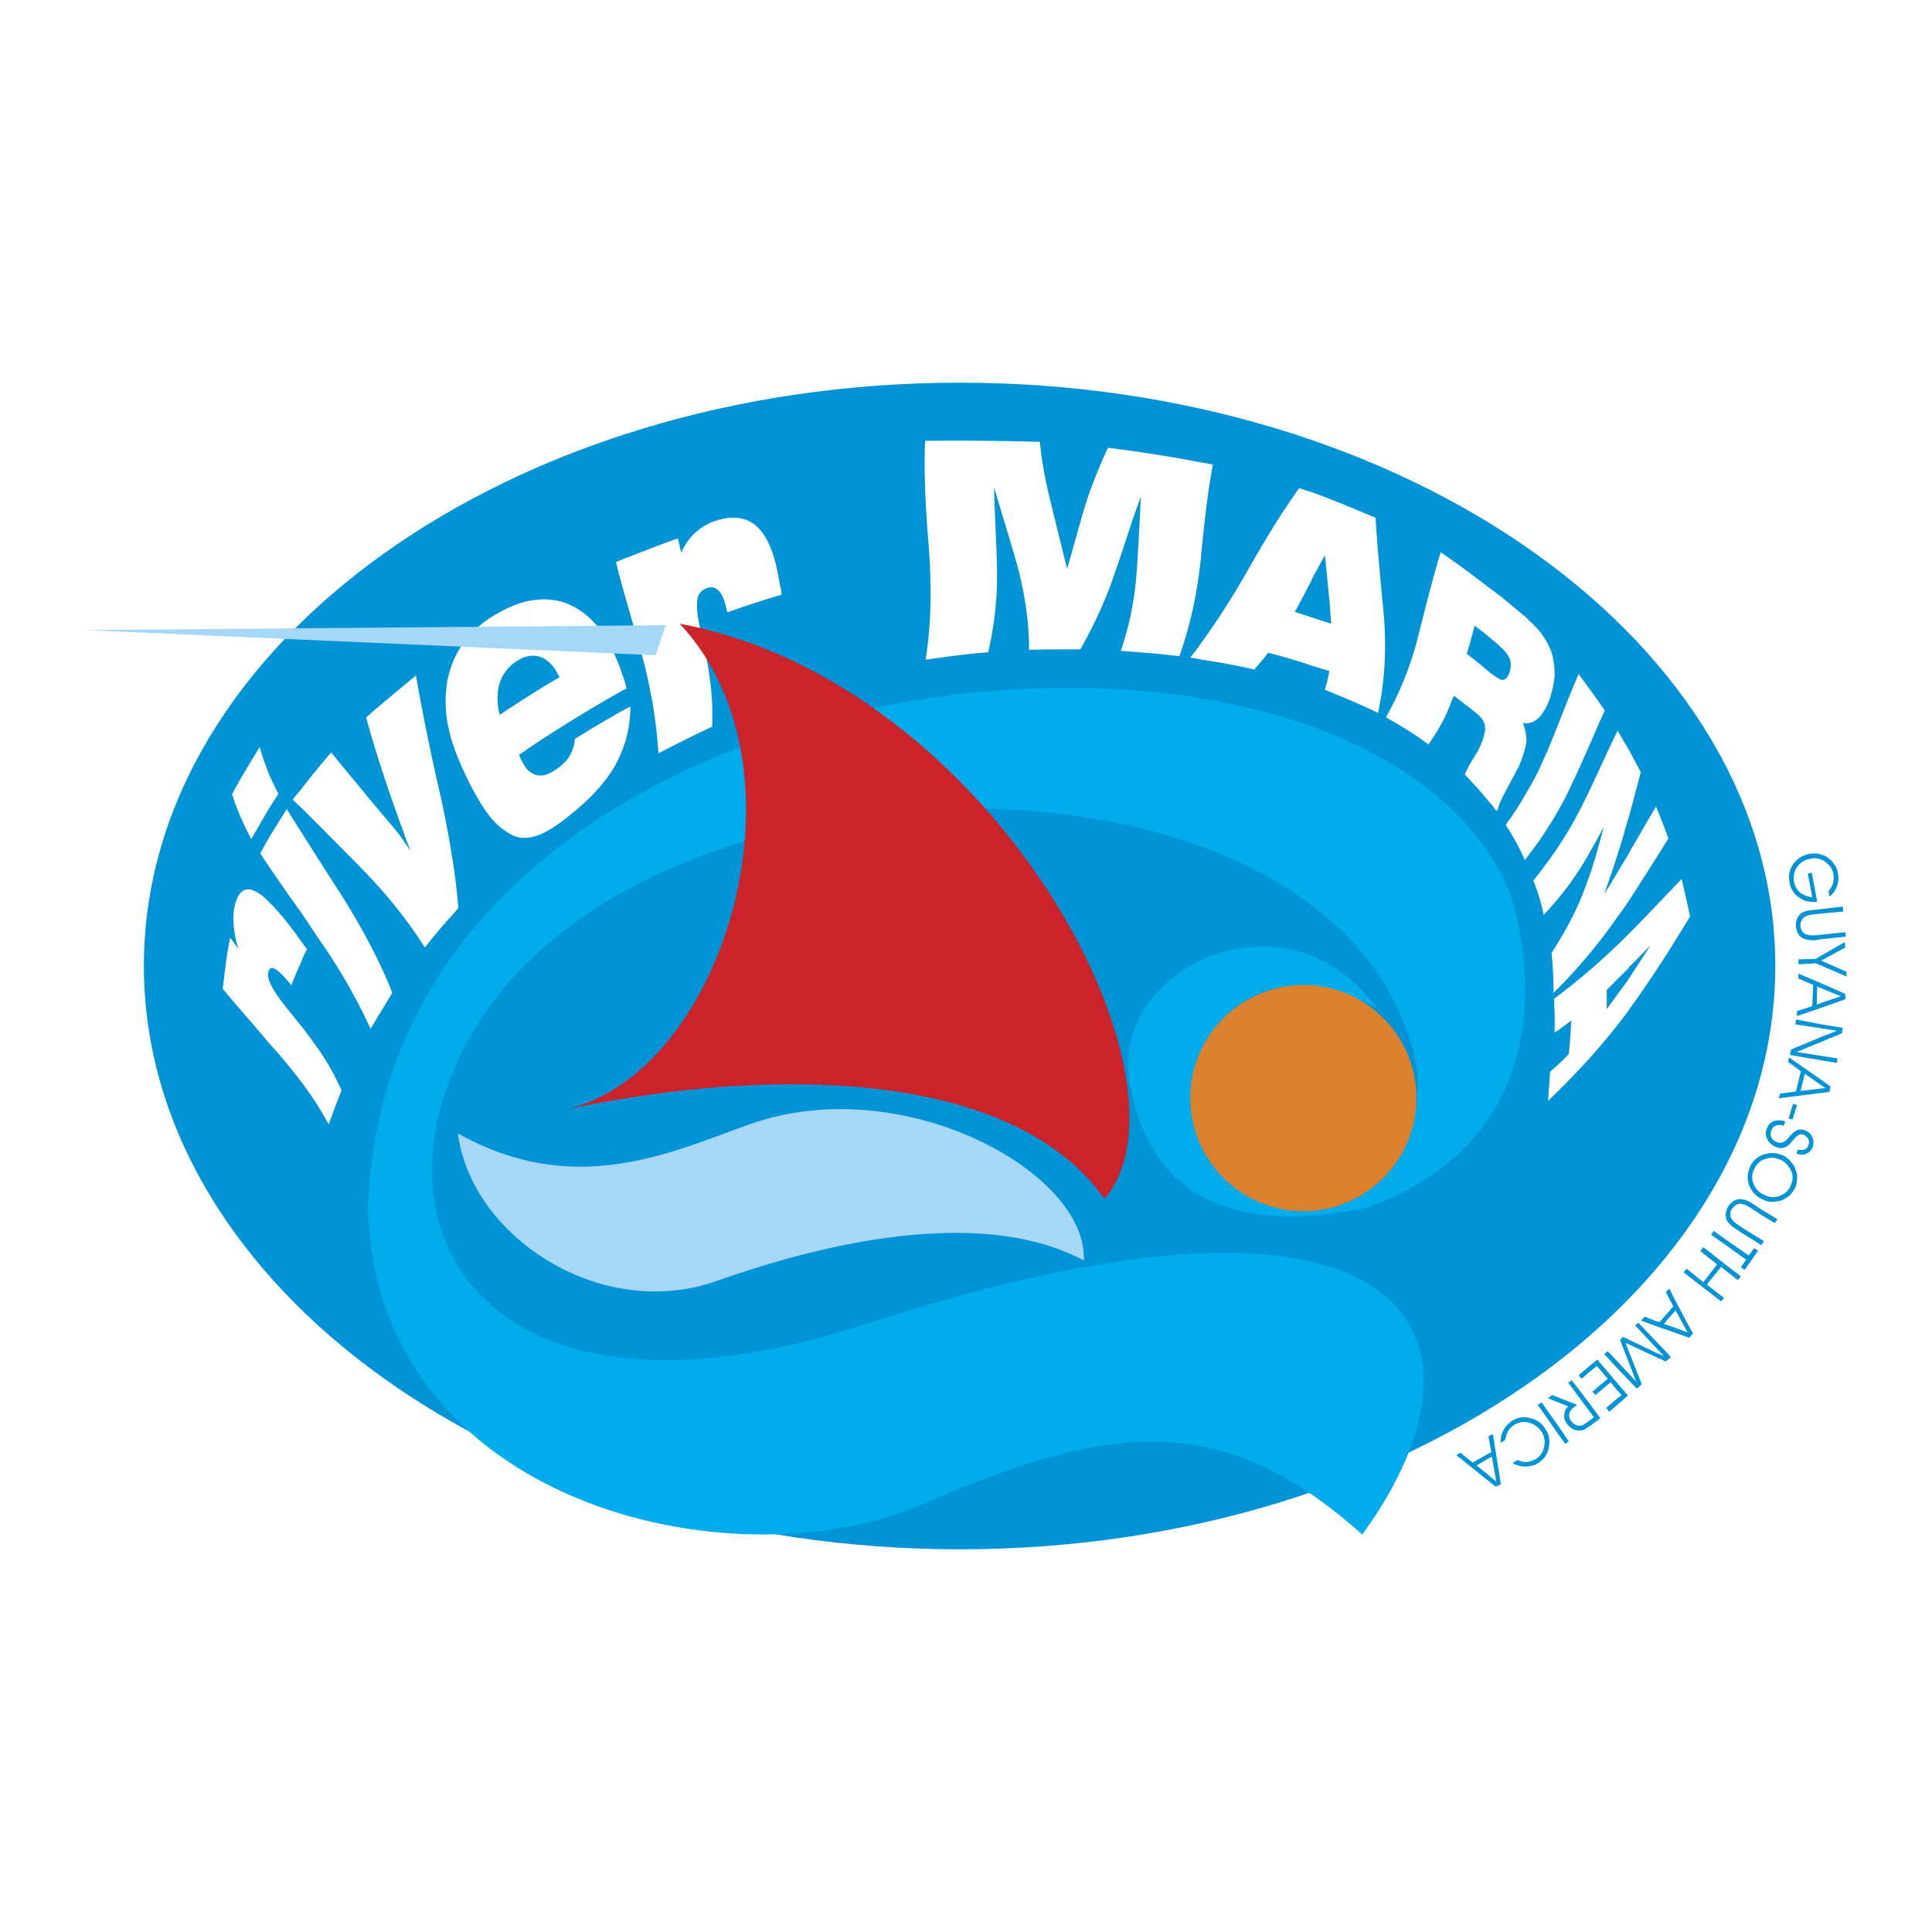 <svg xmlns="http://www.w3.org/2000/svg" width="2500" height="2500" viewBox="0 0 192.756 192.756"><g fill-rule="evenodd" clip-rule="evenodd"><path fill="#fff" d="M0 0h192.756v192.756H0V0z"/><path d="M95.739 154.575c44.847 0 81.382-26.16 81.382-58.222 0-32.012-36.535-58.173-81.382-58.173-44.798 0-81.383 26.161-81.383 58.173 0 32.062 36.585 58.222 81.383 58.222z" fill="#0094d6"/><path d="M136.553 120.448c-15.637 3.345-22.424-2.901-23.898-12.883-1.623-10.868 15.588-19.473 24.783-6.934-21.242-11.359-25.521 23.701-3.098 19.129 6.049-3.59 7.623-8.655 6.982-13.475-6.736-33.241-74.744-33.487-93.43-4.475-12.589 19.473-.59 43.076 38.65 30.242 53.943-17.555 64.123.787 49.371 21.047-14.016-12.54-25.275-11.113-43.814-3.049-19.228 8.359-54.534-.197-55.37-29.259 1.328-57.189 98.84-66.582 113.79-32.012.295.592 8.309 23.359-13.966 31.669z" fill="#00acec"/><path d="M162.518 100.779v-3.147c0-.049.049-.099.098-.147.689-1.082 1.426-2.164 2.066-3.196-.689.738-1.428 1.475-2.164 2.213v.049-3.393c1.77-1.771 3.49-3.639 5.262-5.458.295 1.279.59 2.508.836 3.738-1.869 3.098-3.836 6.195-6.049 9.244-.001-.001-.049.047-.049.097zm0-10.917a443.029 443.029 0 0 0 3.934-6.195c-.344-1.033-.787-2.115-1.23-3.196-.885 1.475-1.721 2.95-2.557 4.376l-.146.295v4.72h-.001zm0-8.359v-6.688l1.18 2.213c-.393 1.525-.788 2.999-1.18 4.475zm0-6.688v6.688c-.197.541-.344 1.131-.492 1.672-.59 2.016-1.279 4.032-1.967 6.048.836-1.376 1.623-2.705 2.459-4.082v4.721c-.344.492-.689 1.033-1.082 1.524a52.345 52.345 0 0 1-6.441 7.671 36.97 36.97 0 0 0-.197-3.982c1.328-2.065 2.459-4.131 3.246-6.246.836-2.114 1.426-4.278 1.967-6.343-.787 1.475-1.574 2.951-2.508 4.376-.936 1.476-2.115 2.951-3.492 4.426v-4.77a38.175 38.175 0 0 0 3.836-6.146c1.229-2.459 2.311-4.967 3.541-7.475.391.64.735 1.279 1.13 1.918zm0 18.342l-.59.59c-2.018 1.967-4.23 3.934-6.885 5.9.049 1.132.098 2.214.049 3.394.541-.394 1.131-.787 1.672-1.229a60.595 60.595 0 0 1-.246 3.344c-.541.59-1.18 1.181-1.869 1.771-.049 1.032-.146 1.967-.195 2.901 3.146-3 5.803-5.999 8.064-9.048v-3.147c-.689.983-1.477 2.016-2.213 3.049v-1.918l2.213-2.213v-3.394zm-8.508-9.933c1.082-1.623 2.016-3.246 2.754-4.869 1.18-2.458 2.213-4.966 3.344-7.474-.836-1.229-1.721-2.41-2.605-3.639-1.082 2.508-2.018 5.016-3.049 7.523-.148.344-.295.639-.443.983v7.476h-.001zm0-12.245v-7.425c.049.049.1.099.1.148.393.59.639 1.18.785 1.721.148.688.246 1.377.197 2.164a11.901 11.901 0 0 1-.492 2.213c-.198.442-.344.836-.59 1.179zm0-7.425v7.425c-.146.295-.393.541-.59.738-.246.197-.492.344-.787.394v-10.13c.64.59 1.082 1.081 1.377 1.573zm0 12.196v7.475c-.393.639-.885 1.279-1.377 1.917v-6.638c.541-.935.984-1.82 1.377-2.754zm0 10.769v4.77a18.678 18.678 0 0 0-1.033-3.442c.345-.443.738-.886 1.033-1.328zm-1.377-24.538v10.13c-.197.098-.441.049-.688 0 .246.688.344 1.278.344 1.819-.049.59-.295 1.426-.738 2.508-.049.099-.146.295-.246.443-.295.59-.59 1.131-.836 1.573V67.39c.051-.098.1-.196.148-.344.146-.492.146-.935 0-1.377-.049-.049-.098-.147-.148-.246v-5.311c.59.492 1.182.983 1.771 1.475l.393.394zm0 16.522v6.638c-.146.246-.344.443-.492.688-.49-1.131-1.031-2.114-1.672-3.147v-.738c.836-1.13 1.525-2.309 2.164-3.441zm-2.164-18.391v5.311c-.195-.344-.59-.737-1.082-1.18l-.885-.738v-4.917a29.77 29.77 0 0 1 1.967 1.524zm0 7.278v11.064c-.59 1.131-.982 1.869-.982 2.213-.049.098-.1.147-.197.246-.246-.344-.492-.688-.787-.984V66.997c.049 0 .1.049.148.098.59.443.982.738 1.277.738.197 0 .394-.148.541-.443zm0 14.555v.738c-.098-.098-.146-.246-.246-.394.099-.098.148-.245.246-.344zm-1.967-23.357v4.917c-.441-.394-.934-.738-1.377-1.082-.246.934-.492 1.869-.785 2.803.736.59 1.475 1.131 2.162 1.771V79.93c-.736-.934-1.523-1.77-2.359-2.655.146-.393.541-1.131 1.131-2.065.344-.541.492-.984.639-1.328.197-.59.295-1.082.246-1.475-.098-.443-.344-.836-.836-1.229-.738-.591-1.525-1.181-2.262-1.771-.344.787-.639 1.623-1.033 2.409a22.179 22.179 0 0 1-1.523 2.459c-1.279-.983-2.754-1.869-4.23-2.705a32.73 32.73 0 0 0 3.246-8.212c.689-2.704 1.377-5.507 2.213-8.261 1.67 1.131 3.245 2.311 4.768 3.491zm-17.506 7.868c.541.148 1.082.344 1.623.492-.098.64-.246 1.278-.443 1.869 1.82.738 3.59 1.475 5.312 2.311.688-3.196.836-6.392.59-9.589-.295-3.245-.641-6.54-.836-9.884-2.018-.836-4.082-1.721-6.246-2.508v8.409c.395-.688.787-1.426 1.18-2.164.148 1.18.246 2.312.346 3.442.146 1.131.195 2.262.295 3.393-.59-.197-1.23-.393-1.82-.59v4.819h-.001zm0-17.31v8.409c-.098.246-.197.442-.295.639-.492.935-.982 1.918-1.523 2.853.639.196 1.229.393 1.818.59v4.819a53.279 53.279 0 0 0-4.475-1.328c-.393.541-.885 1.082-1.377 1.672a61.712 61.712 0 0 0-5.262-.983v-1.721a76.472 76.472 0 0 0 4.623-7.229c1.574-2.753 3.195-5.507 5.113-8.163.444.148.937.295 1.378.442zM119.883 54.9c.295-2.852.59-5.705 1.131-8.556-.344-.05-.736-.148-1.131-.197V54.9zm0-8.754V54.9c-.049.344-.049.688-.098 1.033-.344 3.196-.984 6.343-2.115 9.54-1.918-.246-3.885-.393-5.852-.541.885-2.557 1.377-5.114 1.574-7.72.195-2.557.295-5.114.441-7.671-.934 2.458-1.672 4.966-2.557 7.474-.836 2.557-2.016 5.164-3.49 7.77-1.672 0-3.443 0-5.115.049 0-2.705-.393-5.36-1.082-8.064-.736-2.705-1.623-5.409-2.408-8.163.049 2.754.244 5.508.295 8.212a33.675 33.675 0 0 1-.887 8.262c-2.064.147-4.129.442-6.244.737.59-3.639.59-7.277.344-10.917-.295-3.639-.541-7.278-.394-10.917 3.836-.049 7.622 0 11.458.098.197 2.164.639 4.327 1.18 6.442.492 2.065 1.033 4.18 1.525 6.245.59-2.017 1.131-4.032 1.721-6.049.639-2.065 1.426-4.032 2.361-6.048 3.148.393 6.294.885 9.343 1.474zm0 17.949a28.898 28.898 0 0 1-1.131 1.524c.395.049.738.098 1.131.197v-1.721zm-57.73 10.573v-3.787c.246-.147.492-.246.738-.394 0 1.476-.246 2.902-.738 4.181zm0-5.803v-1.377c.098.246.197.541.295.885 0 .098.049.197.049.295a.785.785 0 0 1-.344.197zm0-10.13c.64 2.312 1.328 4.573 1.967 6.884.836 3.196 1.376 6.393 1.573 9.54 1.721-.885 3.541-1.819 5.36-2.655.049-1.623 0-3.245-.246-4.868-.197-1.623-.59-3.246-.935-4.868-.295-1.278-.393-2.262-.295-2.901.049-.59.394-.983.934-1.18.443-.197.885-.098 1.229.295.345.344.59 1.032.787 1.967 0 .049.049.099.049.147 1.771-.639 3.59-1.229 5.409-1.771-.049-.541-.196-1.082-.295-1.622-.394-2.459-1.131-4.18-2.115-5.115-.983-.934-2.311-1.18-3.983-.688-.885.246-1.573.688-2.213 1.229-.59.541-1.033 1.18-1.426 2.016-.099-.492-.197-.983-.345-1.426-1.819.639-3.639 1.376-5.458 2.065v2.951h.003zm0-2.95v2.95a51.814 51.814 0 0 1-.688-2.655c.245-.099.442-.197.688-.295zm0 11.703v1.377c-3.294 1.869-6.442 3.786-9.441 5.803v-5.213c1.033-.639 2.016-1.278 3.098-1.868-.442-1.033-1.082-1.721-1.819-2.016a2.244 2.244 0 0 0-1.278-.099v-5.507c1.721-.345 3.295-.147 4.671.639 1.131.639 2.115 1.574 2.951 2.901.687 1.082 1.326 2.41 1.818 3.983zm0 3.393a112.897 112.897 0 0 0-4.819 2.852c0 .59-.197 1.131-.492 1.672-.295.492-.738.935-1.328 1.328-.836.59-1.524.786-2.164.541-.246-.098-.442-.246-.639-.393v6.688c.983-.099 2.016-.64 3.295-1.574 2.016-1.524 3.786-3.147 5.064-5.114.442-.689.787-1.426 1.082-2.213v-3.787h.001zm-9.442-10.916v5.507c-.344.049-.688.197-1.082.443a4.087 4.087 0 0 0-1.77 2.212c-.295.984-.295 2.016 0 3.196.934-.639 1.869-1.229 2.852-1.869v5.213c-.295.246-.639.442-.935.639.295.688.59 1.229.935 1.574v6.688c-.688.099-1.278-.049-1.869-.394-.787-.442-1.574-1.131-2.311-2.164a25.266 25.266 0 0 1-2.262-4.082 20.96 20.96 0 0 1-1.18-3v-7.622c.787-2.115 2.312-3.835 4.475-5.065 1.082-.637 2.164-1.08 3.147-1.276zm-7.622 31.373v-5.95c.295 1.721.492 3.491.64 5.213-.197.245-.443.491-.64.737zm-12.293 20.85c-.787-1.476-1.721-2.901-2.754-4.278v-5.557c.639.787 1.229 1.623 1.82 2.459a24.607 24.607 0 0 1 2.213 3.982c-.443 1.132-.886 2.262-1.279 3.394zm-2.754-18.293c.197.295.394.541.59.836a6.06 6.06 0 0 0-.59 1.279v-2.115zm15.047-27.587v7.622c-.196-.59-.295-1.18-.442-1.771a13.065 13.065 0 0 1 0-4.376c.147-.491.246-.983.442-1.475zm0 19.08a104.725 104.725 0 0 0-1.229-6.393A220.967 220.967 0 0 1 41.5 67.39c-1.721 1.426-3.393 2.803-4.966 4.18.442 1.721.983 3.442 1.524 5.114s1.131 3.394 1.721 5.016c.196.59.442 1.131.59 1.672.197.492.394 1.033.59 1.524-.344-.492-.639-.935-.984-1.426a21.577 21.577 0 0 0-.983-1.229c-.983-1.18-2.016-2.36-3-3.59-.983-1.18-1.967-2.36-2.951-3.59-1.032 1.229-2.065 2.458-3 3.688v1.82a779.572 779.572 0 0 1 6.393 6.442c2.36 2.458 4.376 5.016 5.95 7.523a54.58 54.58 0 0 1 2.705-3.196v-5.95zm-15.047 5.655c.639.934 1.279 1.917 1.918 2.852a56.908 56.908 0 0 1 5.016 8.753c.688-1.18 1.426-2.36 2.164-3.59-1.18-3.048-2.852-6.146-4.721-9.195-1.475-2.311-2.95-4.573-4.376-6.884v8.064h-.001zm0 16.866c-.639-.836-1.328-1.672-2.016-2.508l-1.18-1.328v-6.244c.098.196.148.344.246.54.295.591.885 1.427 1.721 2.459.393.491.836 1.033 1.229 1.524v5.557zM26.846 90.01v6.737c.148-.197.344-.246.639-.05.345.197.885.738 1.524 1.524 0 .05.05.099.05.099.295-.787.639-1.573.983-2.311v-2.115a5.987 5.987 0 0 1-.492-.688c-1.032-1.377-1.917-2.458-2.704-3.196zm3.196-11.261v1.82c-.295-.246-.59-.542-.836-.787.246-.344.541-.689.836-1.033zm0 4.23v8.064a253.172 253.172 0 0 1-3.196-4.573v-2.901c.59-.983 1.18-1.918 1.77-2.852.443.737.934 1.524 1.426 2.262zm-3.196-2.312v-3.393c.295.639.59 1.279.934 1.917-.295.493-.639.984-.934 1.476zm0 23.406c-1.524-1.819-3.098-3.59-4.622-5.408.197-1.672.393-3.442.738-5.114.295.394.541.737.836 1.131a9.809 9.809 0 0 1-.492-2.508c-.049-.737 0-1.476.197-2.115.394-1.278 1.082-1.623 2.065-1.082.394.197.836.541 1.278 1.033v6.737c0 .049-.049.098-.049.147-.099.295-.049.59.049.935v6.244zm0-26.799v3.393c-.59.983-1.18 2.016-1.77 3.049-.787-1.475-1.476-3-1.918-4.475.836-1.623 1.819-3.147 2.754-4.721.246.935.589 1.82.934 2.754zm0 6.294c-.295.492-.59 1.033-.885 1.573l.885 1.328v-2.901z" fill="#fff"/><path d="M45.679 113.072c11.704 6.59 21.44 1.819 29.062-.885 15.245-5.458 33.831 4.77 33.39 13.572-9.441-5.065-24.096-2.41-36.684 2.065-11.507 4.032-24.44-4.425-25.768-14.752z" fill="#a6d7f6"/><path d="M67.808 62.227c31.374 5.901 52.321 45.781 42.387 57.386-8.801-12.49-31.766-13.522-53.648-8.949 15.785-3.689 24.833-34.079 11.261-48.437z" fill="#cc2229"/><path fill="#a6d7f6" d="M66.431 62.374l-57.927.492 56.894 2.508 1.033-3z"/><path d="M130.062 120.842c6.195 0 11.26-5.064 11.26-11.31 0-6.196-5.064-11.261-11.26-11.261-6.246 0-11.311 5.064-11.311 11.261.001 6.245 5.065 11.31 11.311 11.31z" fill="#db812e"/><path d="M181.744 85.289c.246.05.443.148.639.295.246.197.492.393.641.688.195.246.295.541.344.885.098.442.049.885-.1 1.278a2.507 2.507 0 0 1-.736 1.033l-.1-.541c.197-.295.395-.541.443-.836.098-.295.098-.59.049-.885-.098-.541-.393-.934-.836-1.229a.782.782 0 0 0-.344-.196v-.492zm0 23.751v-.442l.393-.05-.393-.245v-.541l.885.64-.098.541-.787.097zm0-3.245v-.442l1.574.246-.051.441-1.523-.245zm0-1.868v-.492l1.523-.59-1.523-.246v-.394l2.115.344-.1.542-2.015.836zm0-3.394v-.492l1.918-.639-1.918-.787v-.491l2.361 1.032v.541l-2.361.836zm0-4.179v-.492l2.459 1.082.049.492-2.508-1.082zm0-.542v-.492l2.311-1.328.051.541-2.362 1.279zm0-2.114v-.443l2.361-.246.049.442-2.41.247zm0-2.557v-.443l2.115-.246.049.492-2.164.197zm-.984-4.081l.541 2.901c-.688.098-1.277-.049-1.77-.394a2.155 2.155 0 0 1-.982-1.524c-.148-.688 0-1.278.344-1.819.393-.541.934-.885 1.623-1.033.344-.049.639-.049.982 0 .098.049.148.049.246.098v.492a1.776 1.776 0 0 0-1.131-.099c-.59.099-1.033.394-1.328.836s-.393.935-.295 1.476c.098.442.295.787.639 1.082.346.246.738.394 1.182.443l-.443-2.36.392-.099zm.984 3.638v.443l-.836.098c-.197 0-.393.049-.492.099-.098 0-.195.049-.295.099-.197.098-.295.246-.393.442-.1.147-.1.344-.1.541.051.344.197.59.443.738.295.147.688.197 1.18.147l.492-.049v.443l-.541.098c-.639.049-1.082-.049-1.426-.246-.344-.197-.492-.541-.59-1.033-.049-.541.098-.935.344-1.229.246-.295.689-.442 1.328-.492l.886-.099zm0 4.623v.492l-.049.049h.049v.492l-.59-.246-1.721.099v-.492l1.721-.049.59-.345zm0 2.803v.491l-.443-.196-.049 1.819.492-.197v.492l-2.459.836v-.492l1.525-.491.098-2.114-1.475-.64v-.492l2.311.984zm0 4.081v.394l-2.605-.394.049-.492 2.556.492zm0 1.23v.492l-2.508 1.032 2.508.394v.442l-3.146-.541.098-.541 3.048-1.278zm0 4.327l-3.246-2.262-.098.442 1.279.934-.492 2.017-1.426.196v.443l3.982-.492v-.442l-2.115.246.443-1.722 1.672 1.181v-.541h.001zm-3.982 11.999v-.542c.393-.147.688-.491.885-.885.098-.246.146-.442.197-.639 0-.197 0-.443-.051-.64a2.48 2.48 0 0 0-.441-.787 1.869 1.869 0 0 0-.59-.491v-.541c.049 0 .098.049.146.049.295.147.541.345.738.59.246.246.393.492.492.836.146.296.195.591.146.886 0 .295-.049.639-.197.935-.146.295-.344.54-.539.737a4.33 4.33 0 0 1-.786.492zm0-5.213v-.541c.246-.049.541-.295.787-.64.049-.049.098-.049.098-.098.246-.246.492-.442.688-.541.246-.05.492-.05.738.049.393.147.639.394.738.688.146.295.146.64.049.983-.148.295-.344.541-.639.64-.246.147-.592.147-.984 0l.148-.394c.244.049.49.049.639 0 .197-.099.344-.196.393-.442.1-.197.1-.394 0-.59a.966.966 0 0 0-.441-.443c-.148-.049-.246-.049-.346-.049-.098 0-.195.049-.295.147-.098.049-.246.196-.441.442-.1.099-.197.197-.246.295-.246.246-.443.394-.689.443-.051.002-.148.051-.197.051zm0-2.312v-.442c.098 0 .195.049.344.099l-.148.442c-.099-.049-.147-.049-.196-.099zm1.082-.541l-.395-.098.443-1.476.393.147-.441 1.427zm-1.082-2.606v.443l-.295.049.146-.492h.149zm0 2.705v.442c-.197 0-.395 0-.541.05-.246.098-.395.245-.492.491s-.098.492 0 .688c.098.246.295.394.59.492.148.049.295.049.443.049v.541c-.197 0-.346-.049-.541-.099-.443-.196-.738-.442-.887-.786-.195-.296-.195-.689-.049-1.082.148-.345.346-.59.689-.738.247-.048.493-.097.788-.048zm0 3.442v.541c-.049-.05-.049-.05-.1-.05-.49-.246-1.031-.295-1.523-.098-.098.049-.197.049-.295.098v-.491c.049-.05.098-.05.146-.05.59-.196 1.182-.196 1.772.05zm0 3.983v.542h-.049a2.892 2.892 0 0 1-.936.146c-.295 0-.639-.098-.934-.245v-.541c.098.049.146.098.197.098.49.246.982.296 1.523.099.05-.049.099-.049.199-.099zm-1.918 4.819v-.295l.146.099-.146.196zm0-2.754v-.541l1.475.886-.246.394-1.229-.739zm0-6.048v.491a1.954 1.954 0 0 0-.836.935c-.246.442-.246.983-.049 1.476.195.442.49.787.885.983v.541c-.295-.147-.541-.295-.787-.541-.197-.196-.344-.442-.492-.738-.146-.295-.197-.639-.197-.983s.1-.639.246-.983a2.072 2.072 0 0 1 1.23-1.181zm0 5.507l-1.033-.688c-.393-.245-.738-.393-1.033-.393v.442c.1.049.197.049.346.099.098.049.244.147.441.245l1.279.836v-.541zm0 3v.295l-.1.197-1.967-1.229v-.541l2.067 1.278zm-2.067 2.754v-.196l.443-.64-.443-.295v-.59l.689.491.541-.737.393.246-1.328 1.918-.295-.197zm0-6.835v.442c-.195 0-.393 0-.541.099-.195.098-.295.245-.441.394-.197.295-.197.59-.1.885.1.246.395.541.836.787l.246.196v.541l-.59-.394c-.541-.344-.836-.688-.982-1.033v-.639c.049-.197.098-.344.195-.541.295-.442.641-.688 1.033-.737.098-.05.198-.05.344 0zm0 5.114v.59l-1.572-1.131v-.541l1.572 1.082zm0 1.525v.196l-.098-.049.098-.147zm-1.572.491v-.59l1.475 1.131-.295.394-1.18-.935zm0-5.852v.541a.971.971 0 0 1 0-.541zm0 2.754v.541l-1.477-1.033.246-.394 1.231.886zm0 2.508v.59l-.492-.394-1.426 1.771 1.721 1.328-.295.344-3.295-2.557v-.59l1.525 1.229 1.375-1.771-1.672-1.327.297-.394 2.262 1.771zm-3.787 7.229v-1.279l.492.886-.395.442-.097-.049zm0-6.737v.59l-.443-.345.297-.344.146.099zm0 5.457v1.279l-1.229-.442v-.492l1.18.442-1.18-2.163v-.935l1.229 2.311zm-1.229-2.31v.935-.05l-.836.935v-.64l.59-.688-.59-1.131v-.443l.195-.196.641 1.278zm0 2.655v.492l-.836-.295v-.492l.836.295zm-.835 3.196v-.688l.344.394-.344.294zm0-6.933v.443l-.148-.296.148-.147zm0 2.262v.64l-.346.442.346.099v.492l-1.133-.394v-.492l.346.099.787-.886zm0 3.983v.688l-.148.147-.984-.442v-.442l.787.344-.787-.835v-.64l1.132 1.18zm-1.133-3.196v.492l-1.475-.541.344-.394 1.131.443zm0 2.016l-1.77-1.869-.295.295 2.064 2.214v-.64h.001zm0 1.131v.442l-3.047-1.426 1.621 4.131-.49.442-2.066-2.164v-.688l2.016 2.164-1.623-4.18.297-.295 3.292 1.574zm-3.983 5.311l1.18-1.032-1.18-1.377v.737l.541.59-.541.443v.639zm0-4.574v.688l-1.18-1.278.344-.295.836.885zm0 2.164l-1.869-2.213-.785.639v.591l.736-.591 1.082 1.279-1.523 1.278.295.344 1.523-1.278.541.688v-.737zm0 1.771v.639l-.688.59-.295-.393.983-.836zm-2.654 2.655v-.541l.441-.345-.441-.59v-.787l1.08 1.476-.982.737c-.049.05-.049.05-.098.05zm0-6v.591l-.787.688-.295-.345 1.082-.934zm0 3.738v.787l-2.115-2.853.344-.245 1.771 2.311zm0 1.721l-.1.049c-.246.197-.441.345-.59.394-.146.049-.246.049-.393.049a.565.565 0 0 1-.395-.147c-.146-.049-.246-.147-.344-.295-.146-.196-.246-.442-.197-.688.051-.295.197-.491.443-.688l.344-.246-1.869-.737v.491l.984.394a1.051 1.051 0 0 0-.393.837c-.051.344.049.639.295.934.146.197.344.345.541.492.244.098.441.147.688.147.148 0 .344-.05.492-.099.146-.098.295-.196.492-.344v-.543h.002zm-3.1 1.377v-.836l1.033 1.524-.344.245-.689-.933zm0-3.688v.491l-.982-.393v-.049l.344-.296.638.247zm0 2.852v.836l-.982-1.426v-.787l.982 1.377zm-.982 2.262v-1.278c.049.099.049.147.049.245.049.296.049.64-.049.984v.049zm0-5.065v.049h-.1l.1-.049zm0 1.426v.787l-1.082-1.525.393-.246.689.984zm0 2.361a1.532 1.532 0 0 0-.295-.64c-.344-.639-.885-.983-1.525-1.131-.639-.196-1.277-.099-1.867.295-.346.246-.641.541-.836.935-.148.295-.246.59-.246.935v.295l.441-.295c.049-.295.148-.591.295-.886.148-.245.346-.442.641-.639.441-.246.934-.345 1.426-.197.541.147.982.442 1.277.935.297.442.346.935.246 1.475-.098.541-.393.935-.836 1.229a3.17 3.17 0 0 1-.885.296c-.295 0-.59-.05-.934-.197l-.492.295c.443.246.836.345 1.279.345.441 0 .885-.099 1.277-.345.295-.196.492-.394.689-.639.146-.246.295-.492.344-.787v-1.279h.001zm-4.77 4.818v-.049.049zm0-4.425v0zm0 4.376l-.787-4.967-.443.246.295 1.573-.49.246v.492l.541-.295.441 2.508-.982-.836v.59l.934.737.492-.246v-.048h-.001zm-1.425-2.901v.492l-.984.59.984.787v.59l-3-2.41.393-.245 1.23.983 1.377-.787z" fill="#0094d6"/></g></svg>